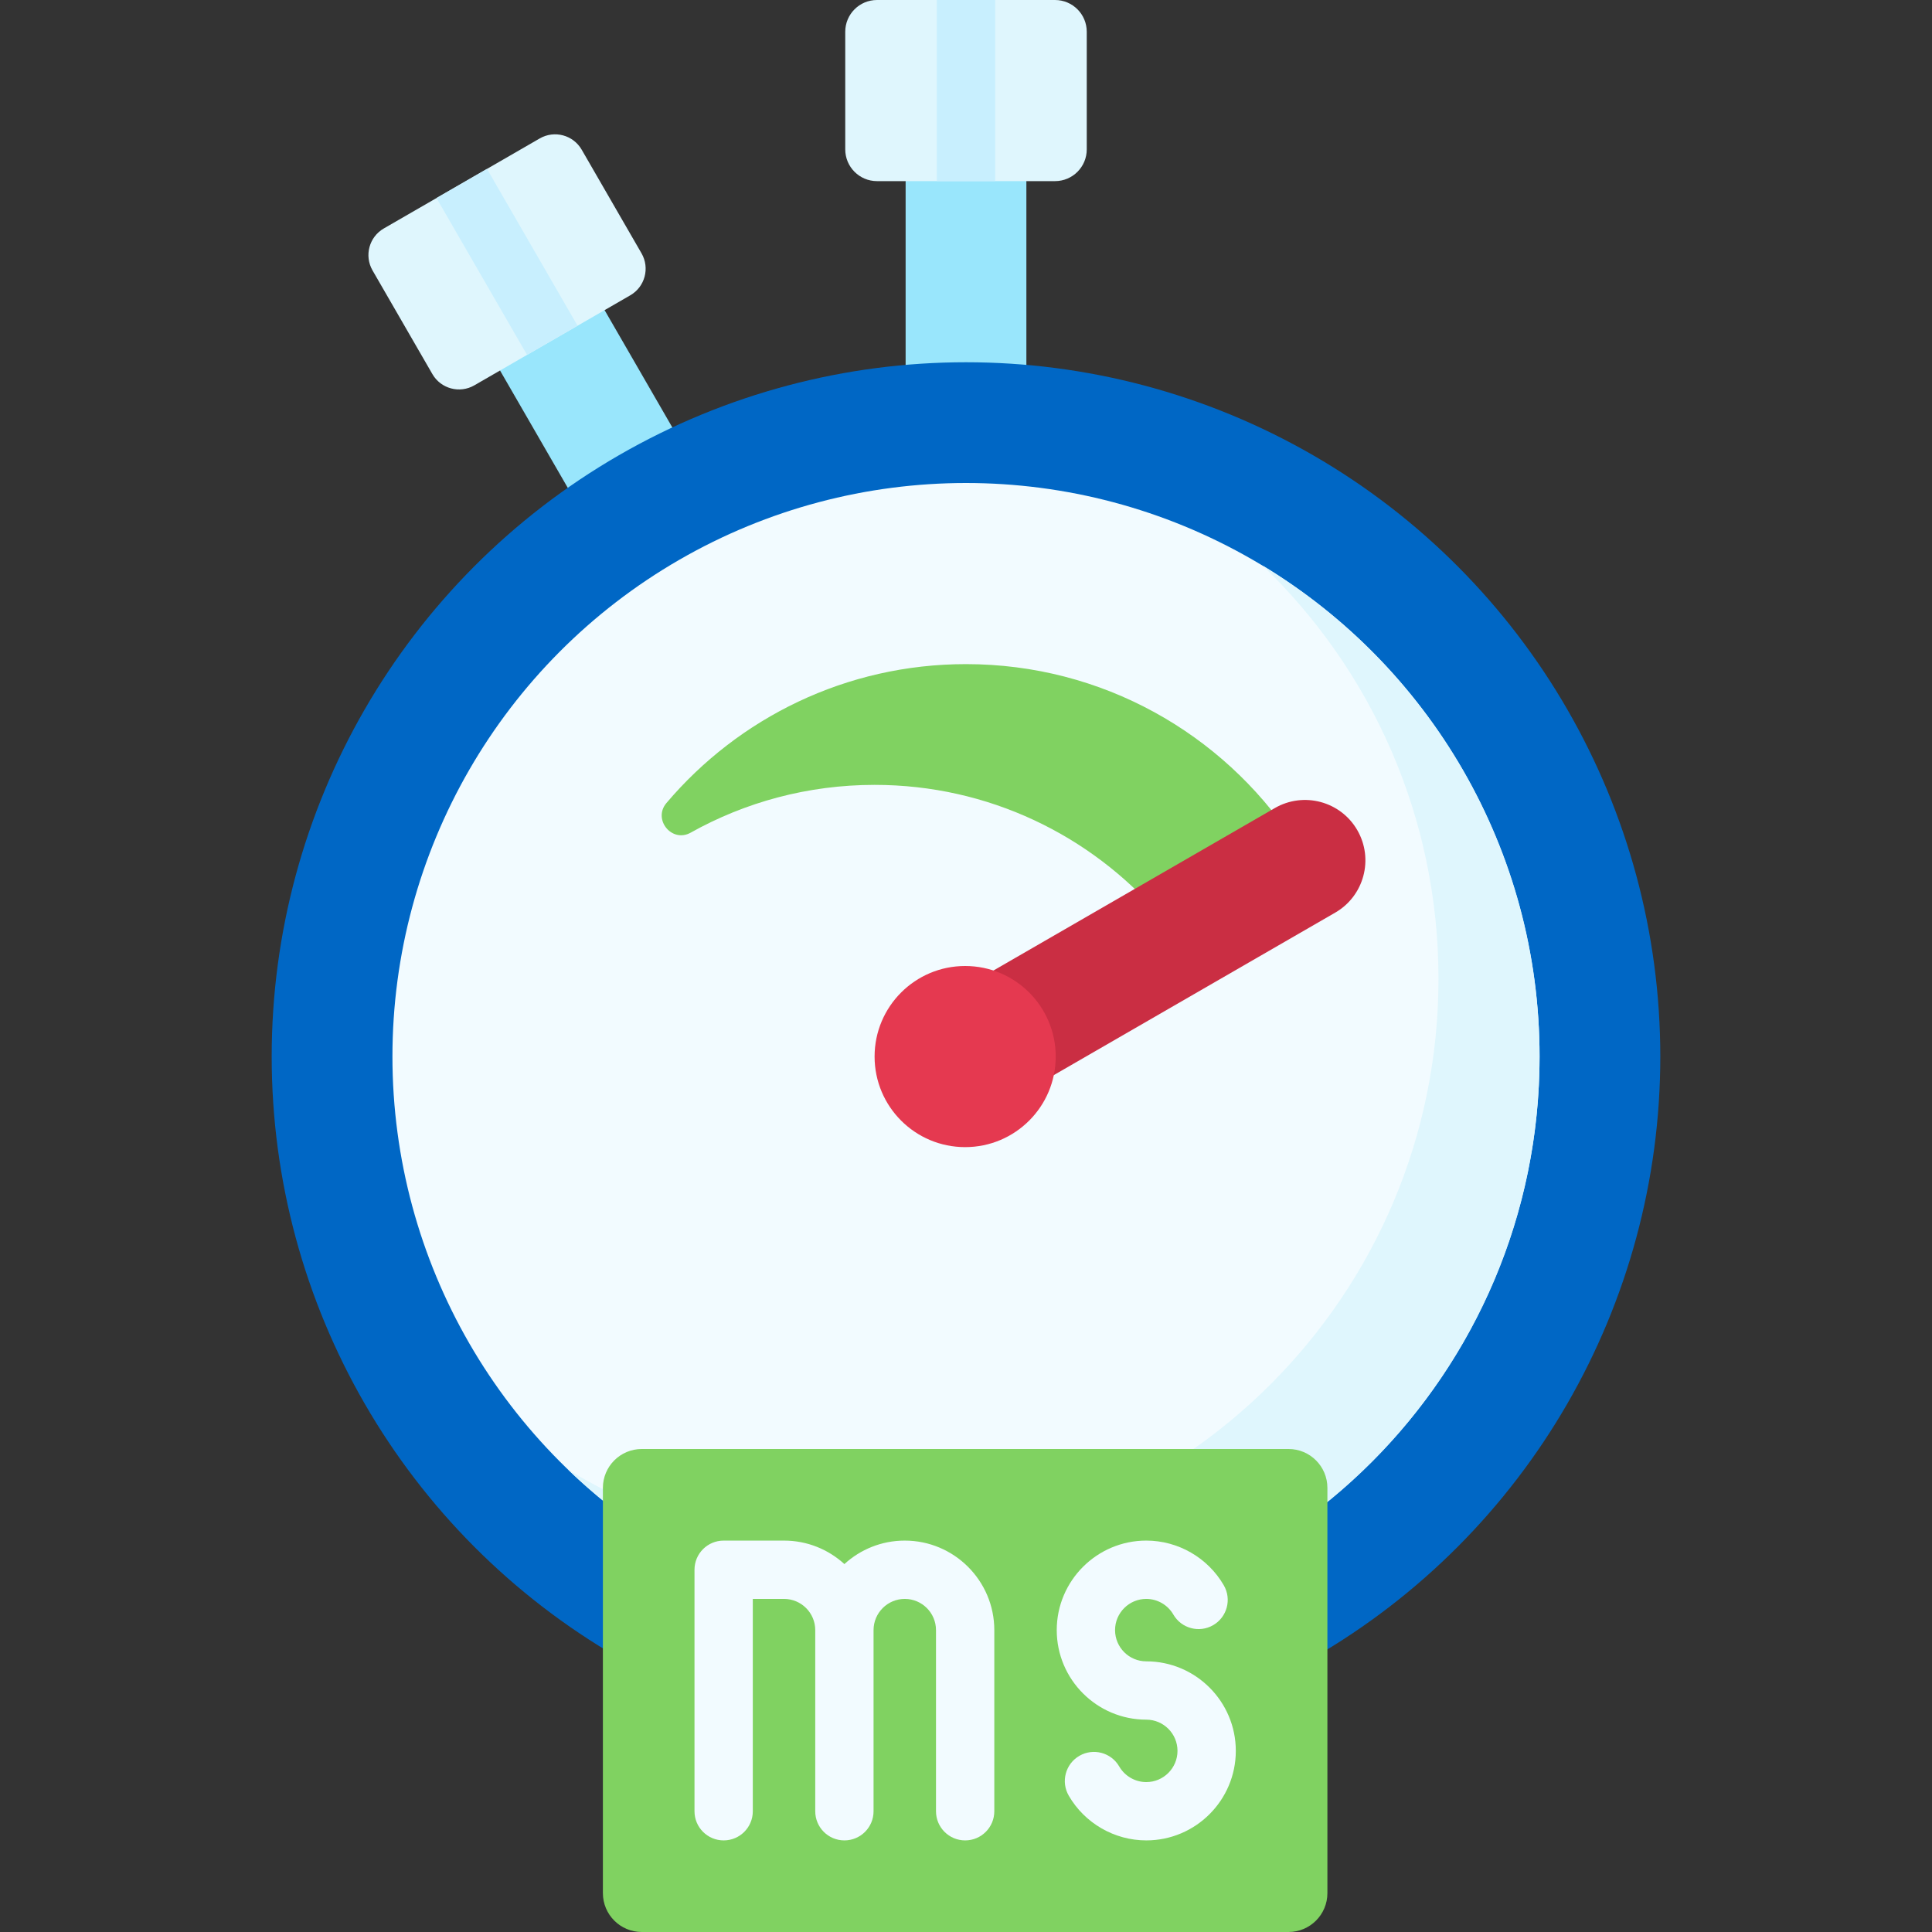 <svg id="Layer_1" enable-background="new 0 0 512 512" viewBox="0 0 512 512" xmlns="http://www.w3.org/2000/svg"><rect x="0" y="0" width="512" height="512" fill="#333333" stroke="none"/><g><path d="m160.226 82.187-21.856-5.857-5.856 21.857 25.622 44.379 27.713-16z" fill="#99e6fc"/><path d="m272 48-16-16-16 16v64h32z" fill="#99e6fc"/><path d="m167.03 78.259-41.319 23.856c-3.895 2.249-8.876.914-11.125-2.981l-15.857-27.463c-2.249-3.895-.914-8.876 2.981-11.125l41.32-23.856c3.895-2.249 8.876-.914 11.125 2.981l15.856 27.463c2.249 3.895.914 8.876-2.981 11.125z" fill="#dff6fd"/><circle cx="256" cy="280" fill="#0067c5" r="184"/><circle cx="256" cy="280" fill="#f2fbff" r="152"/><path d="m334.637 149.897c28.714 27.651 46.578 66.489 46.578 109.5 0 83.947-68.053 152-152 152-28.782 0-55.694-8-78.637-21.897 27.329 26.317 64.485 42.5 105.422 42.5 83.947 0 152-68.053 152-152 0-55.166-29.388-103.467-73.363-130.103z" fill="#dff6fd"/><path d="m279.587 48h-47.175c-4.646 0-8.413-3.766-8.413-8.413v-31.174c.001-4.647 3.767-8.413 8.414-8.413h47.175c4.646 0 8.412 3.766 8.412 8.413v31.175c0 4.646-3.766 8.412-8.413 8.412z" fill="#dff6fd"/><path d="m341.474 512h-171.397c-5.69 0-10.302-4.612-10.302-10.302v-107.396c0-5.69 4.612-10.302 10.302-10.302h171.396c5.69 0 10.302 4.612 10.302 10.302v107.396c0 5.69-4.612 10.302-10.301 10.302z" fill="#80d261"/><path d="m256 176c-31.829 0-60.319 14.299-79.396 36.823-3.675 4.339 1.453 10.624 6.415 7.848 14.424-8.071 31.053-12.671 48.756-12.671 30.187 0 57.249 13.376 75.585 34.523l35.237-20.136c-18.641-27.964-50.468-46.387-86.597-46.387z" fill="#80d261"/><path d="m359.699 220c-4.418-7.653-14.204-10.275-21.856-5.856l-83.138 48 16 27.713 83.138-48c7.652-4.419 10.274-14.204 5.856-21.857z" fill="#ca2e43"/><circle cx="255.775" cy="280" fill="#e53950" r="24"/><path d="m126.644 45.402h15.453v48h-15.453z" fill="#c8effe" transform="matrix(.866 -.5 .5 .866 -16.699 76.482)"/><path d="m248.273 0h15.453v48h-15.453z" fill="#c8effe"/><g fill="#f2fbff"><path d="m239.775 408.274c-6.159 0-11.778 2.359-16 6.222-4.222-3.862-9.841-6.222-16-6.222h-16c-4.268 0-7.726 3.459-7.726 7.726v64c0 4.267 3.459 7.726 7.726 7.726s7.726-3.459 7.726-7.726v-56.274h8.274c4.562 0 8.274 3.712 8.274 8.274v48c0 4.267 3.459 7.726 7.726 7.726s7.726-3.459 7.726-7.726v-48c0-4.562 3.711-8.274 8.274-8.274s8.274 3.712 8.274 8.274v48c0 4.267 3.459 7.726 7.726 7.726s7.726-3.459 7.726-7.726v-48c.001-13.083-10.643-23.726-23.726-23.726z"/><path d="m303.775 440.274c-4.562 0-8.274-3.712-8.274-8.274s3.711-8.274 8.274-8.274c2.946 0 5.693 1.587 7.171 4.141 2.138 3.693 6.862 4.955 10.557 2.818 3.693-2.137 4.956-6.864 2.819-10.557-4.231-7.313-12.105-11.856-20.547-11.856-13.082 0-23.726 10.643-23.726 23.726s10.644 23.726 23.726 23.726c4.562 0 8.274 3.712 8.274 8.274s-3.711 8.274-8.274 8.274c-2.945 0-5.693-1.588-7.172-4.142-2.138-3.694-6.866-4.953-10.557-2.817-3.693 2.138-4.955 6.864-2.817 10.557 4.232 7.312 12.105 11.855 20.546 11.855 13.082 0 23.726-10.643 23.726-23.726s-10.643-23.725-23.726-23.725z"/></g></g><g/><g/><g/><g/><g/><g/><g/><g/><g/><g/><g/><g/><g/><g/><g/></svg>